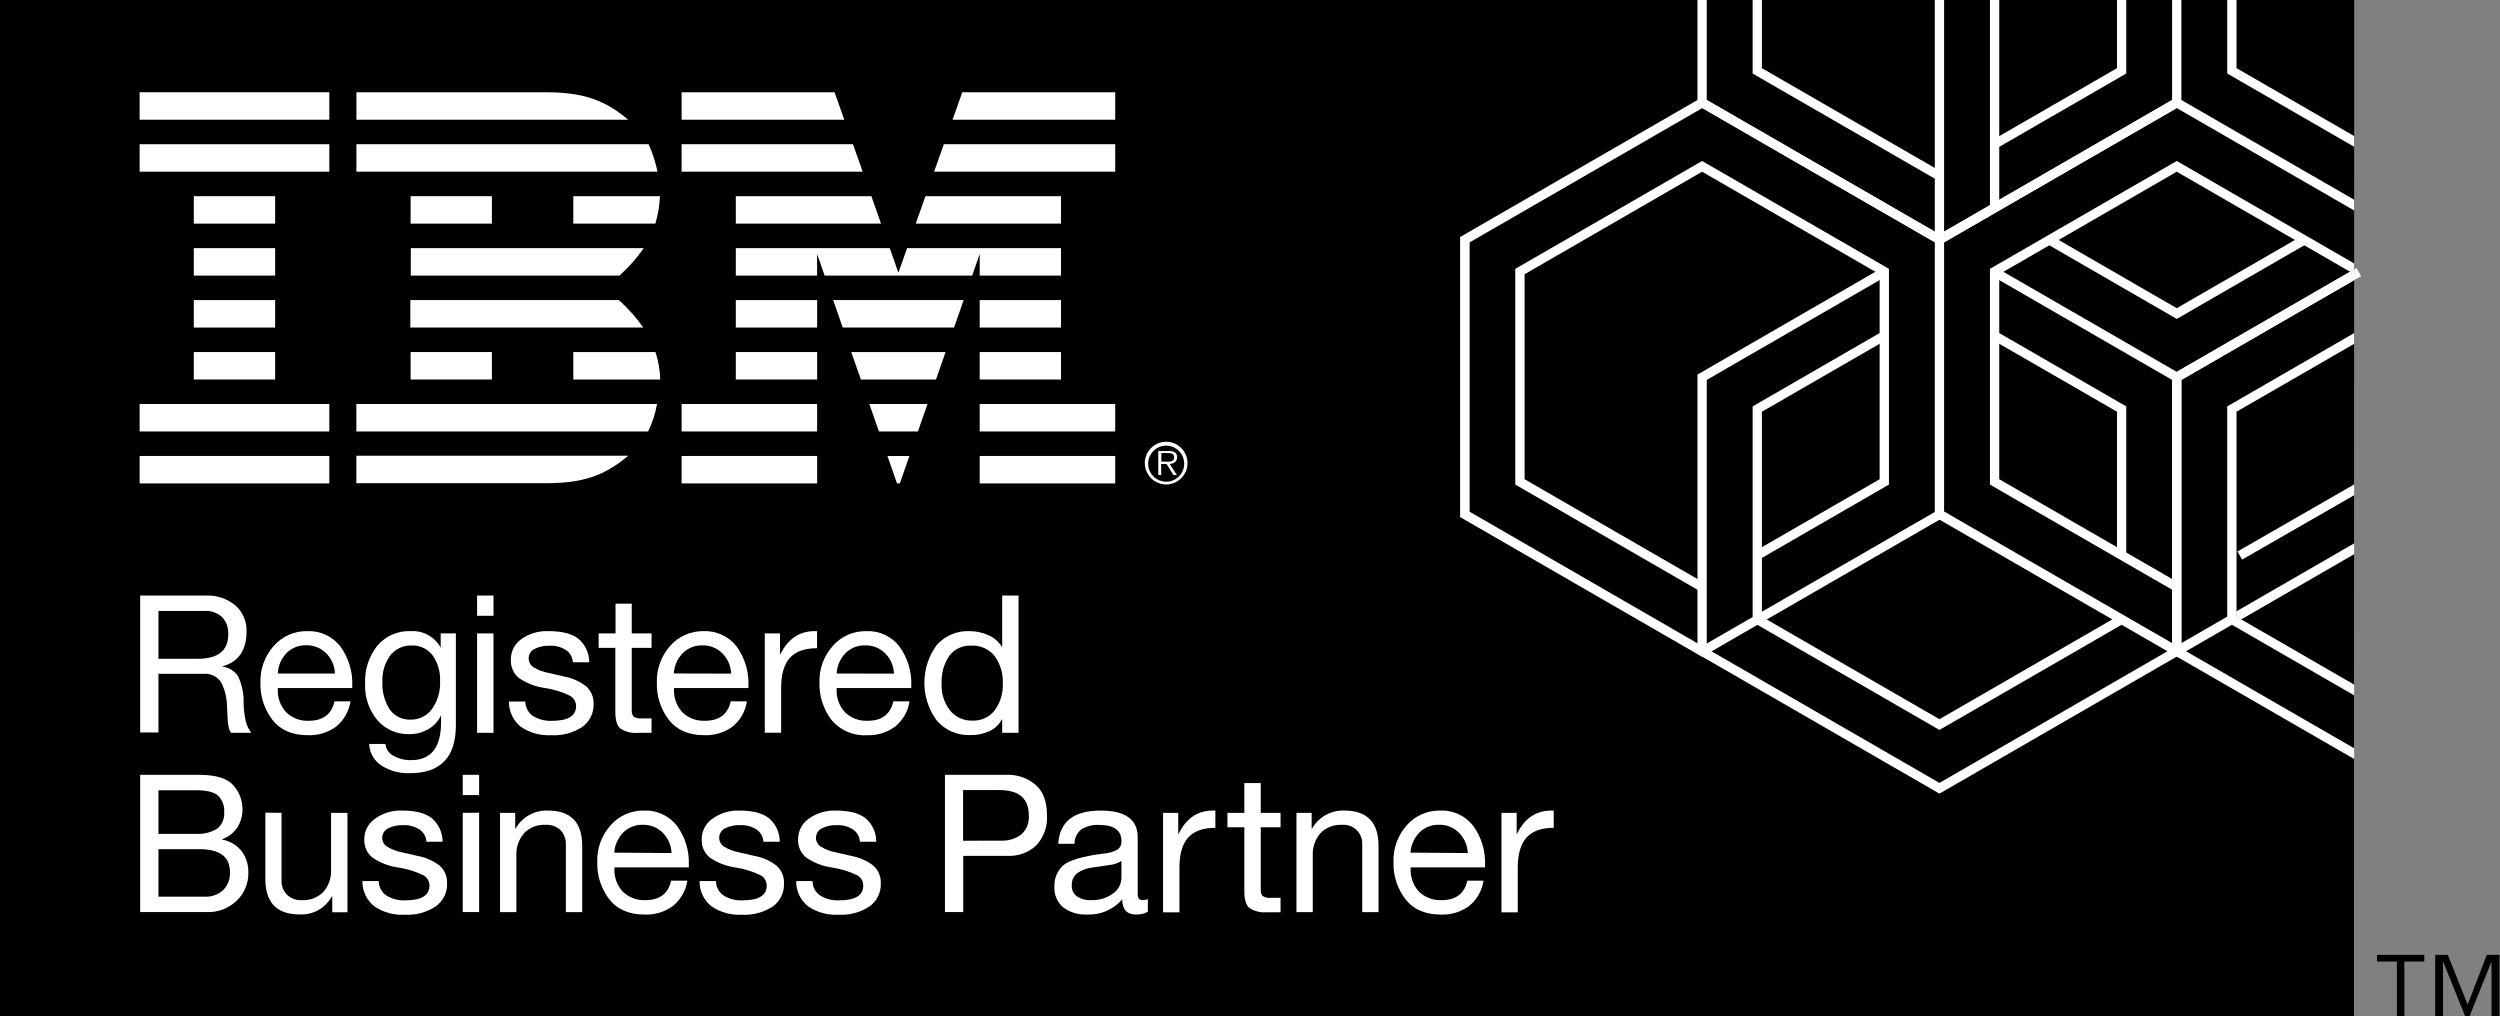 <?xml version="1.0" encoding="UTF-8"?> <svg xmlns:xlink="http://www.w3.org/1999/xlink" xmlns="http://www.w3.org/2000/svg" width="492px" height="200px" viewBox="0 0 492 200" version="1.1"><rect x="0" y="0" width="492" height="200" fill="#808080" stroke="none"/><defs><path d="M0 0L492 0L492 200L0 200L0 0Z" id="path_1"></path><clipPath id="mask_1"><use xlink:href="#path_1"></use></clipPath></defs><g id="partner-IBM-gray"><path d="M0 0L492 0L492 200L0 200L0 0Z" id="Artboard1" fill="none" fill-rule="evenodd" stroke="none"></path><g id="Mask-group"><path d="M0 0L492 0L492 200L0 200L0 0Z" id="Rectangle" fill="none" fill-rule="evenodd" stroke="none"></path><g clip-path="url(#mask_1)"><g id="Group" transform="translate(-3.0517578E-05 -9.536743E-07)"><g id="Color"><path d="M3.05176e-05 9.53674e-07L500 9.53674e-07L500 200.65L3.05176e-05 200.65L3.05176e-05 9.53674e-07Z" id="Clear_boundary" fill="none" fill-rule="evenodd" stroke="none"></path><path d="M463.305 9.53674e-07L463.26 199.97L0 199.97L0 9.53674e-07L463.305 9.53674e-07L463.305 9.53674e-07Z" id="Shape" fill="#000000" fill-rule="evenodd" stroke="none"></path><path d="M471.711 189.227L467.794 189.227L467.794 187.921L477.102 187.921L477.102 189.227L473.175 189.227L473.175 199.97L471.711 199.97L471.711 189.227L471.711 189.227ZM479.244 187.921L481.726 187.921L485.632 197.698L489.399 187.921L491.9 187.921L491.9 199.97L490.335 199.97L490.335 189.356L490.276 189.356L486.001 200L485.134 200L480.859 189.356L480.789 189.356L480.789 200L479.244 200L479.244 187.921L479.244 187.921Z" id="Shape" fill="#000000" fill-rule="evenodd" stroke="none"></path><g id="Group" transform="translate(287.353 0)"><path d="M94.329 156.189L46.711 128.692L46.711 73.709L82.998 52.751L83.915 54.335L48.535 74.766L48.535 127.636L94.329 154.076L140.114 127.636L140.114 74.238L141.947 74.238L141.947 128.692L94.329 156.189L94.329 156.189Z" id="Shape" fill="#FFFFFF" fill-rule="evenodd" stroke="none"></path><path d="M94.329 143.652L57.564 122.424L57.564 79.978L83.018 65.278L83.935 66.863L59.388 81.025L59.388 121.367L94.329 141.539L129.729 121.098L130.636 122.693L94.329 143.652L94.329 143.652Z" id="Shape" fill="#FFFFFF" fill-rule="evenodd" stroke="none"></path><path d="M131.094 109.139L129.27 109.139L129.27 81.025L104.724 66.863L105.631 65.278L131.094 79.978L131.094 109.139L131.094 109.139Z" id="Shape" fill="#FFFFFF" fill-rule="evenodd" stroke="none"></path><path d="M175.952 53.01L175.952 55.124L141.947 74.766L141.947 127.636L175.952 147.269L175.952 149.379L140.114 128.692L140.114 73.709L175.952 53.01L175.952 53.01Z" id="Shape" fill="#FFFFFF" fill-rule="evenodd" stroke="none"></path><path d="M175.952 65.547L175.952 67.661L152.8 81.025L152.8 121.367L175.952 134.739L175.952 136.85L150.967 122.424L150.967 79.978L175.952 65.547L175.952 65.547Z" id="Shape" fill="#FFFFFF" fill-rule="evenodd" stroke="none"></path><path d="M93.412 9.53674e-07L95.246 9.53674e-07L95.246 47.269L93.412 47.269L93.412 9.53674e-07Z" id="Rectangle" fill="#FFFFFF" fill-rule="evenodd" stroke="none"></path><path d="M175.952 55.124L141.03 75.294L104.724 54.335L105.631 52.751L141.03 73.181L175.952 53.01L175.952 55.124L175.952 55.124Z" id="Shape" fill="#FFFFFF" fill-rule="evenodd" stroke="none"></path><path d="M104.265 9.53674e-07L106.099 9.53674e-07L106.099 41.011L104.265 41.011L104.265 9.53674e-07Z" id="Rectangle" fill="#FFFFFF" fill-rule="evenodd" stroke="none"></path><path d="M141.03 62.767L115.537 48.037L116.454 46.452L141.03 60.654L165.746 46.382L166.663 47.967L141.03 62.767L141.03 62.767Z" id="Shape" fill="#FFFFFF" fill-rule="evenodd" stroke="none"></path><path d="M94.329 48.226L46.711 20.73L46.711 2.86102e-06L48.535 2.86102e-06L48.535 19.673L94.329 46.113L140.114 19.673L140.114 2.86102e-06L141.947 2.86102e-06L141.947 20.73L94.329 48.226L94.329 48.226Z" id="Shape" fill="#FFFFFF" fill-rule="evenodd" stroke="none"></path><path d="M105.631 29.171L104.724 27.586L129.27 13.414L129.27 0L131.094 0L131.094 14.471L105.631 29.171L105.631 29.171Z" id="Shape" fill="#FFFFFF" fill-rule="evenodd" stroke="none"></path><path d="M93.871 35.43L57.564 14.471L57.564 1.90735e-06L59.388 1.90735e-06L59.388 13.414L94.788 33.845L93.871 35.43L93.871 35.43Z" id="Shape" fill="#FFFFFF" fill-rule="evenodd" stroke="none"></path><path d="M152.8 9.53674e-07L150.967 9.53674e-07L152.8 9.53674e-07L152.8 9.53674e-07Z" id="Shape" fill="#FFFFFF" fill-rule="evenodd" stroke="none"></path><path d="M152.8 13.414L175.952 26.78L175.952 28.89L150.967 14.471L150.967 9.53674e-07L152.8 9.53674e-07L152.8 13.414L152.8 13.414Z" id="Shape" fill="#FFFFFF" fill-rule="evenodd" stroke="none"></path><path d="M47.618 129.261L0 101.764L0 46.641L47.618 19.155L95.236 46.641L95.236 101.764L47.618 129.261L47.618 129.261ZM1.874 100.708L47.658 127.148L93.502 100.708L93.502 47.698L47.658 21.268L1.874 47.698L1.874 100.708L1.874 100.708Z" id="Shape" fill="#FFFFFF" fill-rule="evenodd" stroke="none"></path><path d="M47.17 116.324L10.853 95.366L10.853 52.91L47.618 31.682L84.393 52.91L84.393 95.366L58.96 110.046L58.043 108.461L82.559 94.309L82.559 53.967L47.618 33.795L12.687 53.967L12.687 94.309L48.077 114.74L47.17 116.324L47.17 116.324Z" id="Shape" fill="#FFFFFF" fill-rule="evenodd" stroke="none"></path><path d="M152.8 121.367L153.718 121.897L141.03 129.221L140.114 128.691L140.114 126.559L141.03 127.088L152.8 120.293L152.8 121.367L152.8 121.367Z" id="Shape" fill="#FFFFFF" fill-rule="evenodd" stroke="none"></path><path d="M152.8 120.293L175.952 106.929L175.952 109.063L153.718 121.897L152.8 121.367L152.8 120.293L152.8 120.293Z" id="Shape" fill="#FFFFFF" fill-rule="evenodd" stroke="none"></path><path d="M175.952 39.312L175.952 41.427L141.03 21.268L95.236 47.698L95.236 100.658L140.114 126.559L140.114 128.691L93.412 101.734L93.412 46.641L141.03 19.155L175.952 39.312L175.952 39.312Z" id="Shape" fill="#FFFFFF" fill-rule="evenodd" stroke="none"></path><path d="M175.952 95.331L152.975 108.536L153.892 110.131L175.952 97.453L175.952 95.331L175.952 95.331Z" id="Shape" fill="#FFFFFF" fill-rule="evenodd" stroke="none"></path><path d="M140.114 113.946L141.489 114.74L140.572 116.324L140.114 116.06L140.114 113.946L140.114 113.946Z" id="Shape" fill="#FFFFFF" fill-rule="evenodd" stroke="none"></path><path d="M175.952 51.851L175.952 53.01L175.138 53.48L141.03 33.795L106.099 53.967L106.099 94.309L140.114 113.946L140.114 116.06L104.265 95.366L104.265 52.91L141.03 31.682L175.952 51.851L175.952 51.851Z" id="Shape" fill="#FFFFFF" fill-rule="evenodd" stroke="none"></path><path d="M175.952 53.01L176.4 52.751L177.317 54.335L175.952 55.124L175.952 53.01L175.952 53.01Z" id="Shape" fill="#FFFFFF" fill-rule="evenodd" stroke="none"></path></g><path d="M70.132 79.51L129.3 79.51C128.984 81.386 128.393 83.206 127.546 84.911L70.132 84.911L70.132 79.51L70.132 79.51Z" id="Shape" fill="#FFFFFF" fill-rule="evenodd" stroke="none"></path><path d="M70.142 28.383L127.646 28.383C128.423 30.116 129.012 31.927 129.4 33.785L70.142 33.785L70.142 28.383L70.142 28.383Z" id="Shape" fill="#FFFFFF" fill-rule="evenodd" stroke="none"></path><path d="M80.755 59.059L121.796 59.059C123.598 60.67 125.21 62.483 126.6 64.461L80.755 64.461L80.755 59.059L80.755 59.059Z" id="Shape" fill="#FFFFFF" fill-rule="evenodd" stroke="none"></path><path d="M112.826 74.686L129.938 74.686C129.883 72.85 129.567 71.032 129.001 69.284L112.826 69.284L112.826 74.686L112.826 74.686Z" id="Shape" fill="#FFFFFF" fill-rule="evenodd" stroke="none"></path><path d="M80.805 54.236L121.906 54.236C123.701 52.624 125.307 50.812 126.689 48.834L80.845 48.834L80.845 54.236L80.805 54.236L80.805 54.236Z" id="Shape" fill="#FFFFFF" fill-rule="evenodd" stroke="none"></path><path d="M112.826 38.609L129.878 38.609C129.798 40.436 129.497 42.246 128.981 44L112.826 44L112.826 38.609L112.826 38.609Z" id="Shape" fill="#FFFFFF" fill-rule="evenodd" stroke="none"></path><path d="M70.132 89.695L123.63 89.695C118.886 93.681 114.66 95.097 107.355 95.097L70.132 95.097L70.132 89.695L70.132 89.695Z" id="Shape" fill="#FFFFFF" fill-rule="evenodd" stroke="none"></path><path d="M70.142 23.56L123.63 23.56C118.886 19.573 114.66 18.158 107.355 18.158L70.142 18.158L70.142 23.56L70.142 23.56Z" id="Shape" fill="#FFFFFF" fill-rule="evenodd" stroke="none"></path><path d="M27.477 18.158L64.81 18.158L64.81 23.56L27.477 23.56L27.477 18.158Z" id="Rectangle" fill="#FFFFFF" fill-rule="evenodd" stroke="none"></path><path d="M27.477 28.383L64.81 28.383L64.81 33.785L27.477 33.785L27.477 28.383Z" id="Rectangle" fill="#FFFFFF" fill-rule="evenodd" stroke="none"></path><path d="M27.477 79.51L64.81 79.51L64.81 84.912L27.477 84.912L27.477 79.51Z" id="Rectangle" fill="#FFFFFF" fill-rule="evenodd" stroke="none"></path><path d="M38.14 69.284L54.146 69.284L54.146 74.686L38.14 74.686L38.14 69.284Z" id="Rectangle" fill="#FFFFFF" fill-rule="evenodd" stroke="none"></path><path d="M38.14 59.059L54.146 59.059L54.146 64.461L38.14 64.461L38.14 59.059Z" id="Rectangle" fill="#FFFFFF" fill-rule="evenodd" stroke="none"></path><path d="M38.14 48.834L54.146 48.834L54.146 54.236L38.14 54.236L38.14 48.834Z" id="Rectangle" fill="#FFFFFF" fill-rule="evenodd" stroke="none"></path><path d="M38.14 38.609L54.146 38.609L54.146 44.011L38.14 44.011L38.14 38.609Z" id="Rectangle" fill="#FFFFFF" fill-rule="evenodd" stroke="none"></path><path d="M80.805 69.284L96.801 69.284L96.801 74.686L80.805 74.686L80.805 69.284Z" id="Rectangle" fill="#FFFFFF" fill-rule="evenodd" stroke="none"></path><path d="M80.805 38.609L96.801 38.609L96.801 44.011L80.805 44.011L80.805 38.609Z" id="Rectangle" fill="#FFFFFF" fill-rule="evenodd" stroke="none"></path><path d="M169.414 74.686L184.204 74.686L186.087 69.284L167.53 69.284L169.414 74.686L169.414 74.686Z" id="Shape" fill="#FFFFFF" fill-rule="evenodd" stroke="none"></path><path d="M165.846 64.461L187.762 64.461L189.645 59.059L163.972 59.059L165.846 64.461L165.846 64.461Z" id="Shape" fill="#FFFFFF" fill-rule="evenodd" stroke="none"></path><path d="M27.477 89.735L64.81 89.735L64.81 95.137L27.477 95.137L27.477 89.735Z" id="Rectangle" fill="#FFFFFF" fill-rule="evenodd" stroke="none"></path><path d="M176.53 95.137L177.088 95.137L178.971 89.735L174.646 89.735L176.53 95.137L176.53 95.137Z" id="Shape" fill="#FFFFFF" fill-rule="evenodd" stroke="none"></path><path d="M144.808 69.284L160.814 69.284L160.814 74.686L144.808 74.686L144.808 69.284Z" id="Rectangle" fill="#FFFFFF" fill-rule="evenodd" stroke="none"></path><path d="M144.808 59.059L160.814 59.059L160.814 64.461L144.808 64.461L144.808 59.059Z" id="Rectangle" fill="#FFFFFF" fill-rule="evenodd" stroke="none"></path><path d="M134.144 89.735L160.813 89.735L160.813 95.137L134.144 95.137L134.144 89.735Z" id="Rectangle" fill="#FFFFFF" fill-rule="evenodd" stroke="none"></path><path d="M134.144 79.51L160.813 79.51L160.813 84.912L134.144 84.912L134.144 79.51Z" id="Rectangle" fill="#FFFFFF" fill-rule="evenodd" stroke="none"></path><path d="M172.972 84.911L180.646 84.911L182.529 79.51L171.088 79.51L172.972 84.911L172.972 84.911Z" id="Shape" fill="#FFFFFF" fill-rule="evenodd" stroke="none"></path><path d="M192.804 69.284L208.8 69.284L208.8 74.686L192.804 74.686L192.804 69.284Z" id="Rectangle" fill="#FFFFFF" fill-rule="evenodd" stroke="none"></path><path d="M192.804 59.059L208.8 59.059L208.8 64.461L192.804 64.461L192.804 59.059Z" id="Rectangle" fill="#FFFFFF" fill-rule="evenodd" stroke="none"></path><path d="M192.804 89.735L219.473 89.735L219.473 95.137L192.804 95.137L192.804 89.735Z" id="Rectangle" fill="#FFFFFF" fill-rule="evenodd" stroke="none"></path><path d="M192.804 79.51L219.473 79.51L219.473 84.912L192.804 84.912L192.804 79.51Z" id="Rectangle" fill="#FFFFFF" fill-rule="evenodd" stroke="none"></path><path d="M171.487 38.609L144.808 38.609L144.808 44.01L173.39 44.01L171.487 38.609L171.487 38.609Z" id="Shape" fill="#FFFFFF" fill-rule="evenodd" stroke="none"></path><path d="M178.513 48.834L176.809 53.677L175.105 48.834L144.808 48.834L144.808 54.236L160.803 54.236L160.803 49.98L162.288 54.236L191.329 54.236L192.804 49.98L192.804 50.02L192.804 50.01L192.804 54.236L208.8 54.236L208.8 48.834L178.513 48.834L178.513 48.834Z" id="Shape" fill="#FFFFFF" fill-rule="evenodd" stroke="none"></path><path d="M164.242 18.158L134.144 18.158L134.144 23.56L166.155 23.56L164.242 18.158L164.242 18.158Z" id="Shape" fill="#FFFFFF" fill-rule="evenodd" stroke="none"></path><path d="M167.869 28.383L134.144 28.383L134.144 33.785L169.773 33.785L167.869 28.383L167.869 28.383Z" id="Shape" fill="#FFFFFF" fill-rule="evenodd" stroke="none"></path><path d="M182.131 38.609L208.8 38.609L208.8 44.01L180.217 44.01L182.131 38.609L182.131 38.609Z" id="Shape" fill="#FFFFFF" fill-rule="evenodd" stroke="none"></path><path d="M189.376 18.158L219.474 18.158L219.474 23.56L187.463 23.56L189.376 18.158L189.376 18.158Z" id="Shape" fill="#FFFFFF" fill-rule="evenodd" stroke="none"></path><path d="M185.748 28.383L219.474 28.383L219.474 33.785L183.835 33.785L185.748 28.383L185.748 28.383Z" id="Shape" fill="#FFFFFF" fill-rule="evenodd" stroke="none"></path><path d="M225.294 91.11C225.31 88.814 227.204 86.934 229.5 86.934C231.807 86.934 233.705 88.833 233.705 91.14C233.705 93.444 231.813 95.34 229.51 95.346C229.51 95.346 229.51 95.346 229.51 95.346C227.197 95.346 225.294 93.443 225.294 91.13C225.294 91.124 225.294 91.117 225.294 91.11L225.294 91.11ZM233.048 91.11C232.973 89.218 231.396 87.702 229.502 87.702C227.556 87.702 225.955 89.303 225.955 91.25C225.955 93.196 227.556 94.798 229.502 94.798L229.523 94.798C231.459 94.798 233.051 93.205 233.051 91.27C233.051 91.217 233.05 91.163 233.048 91.11L233.048 91.11ZM231.613 93.482L230.925 93.482L229.579 91.31L228.523 91.31L228.523 93.482L227.945 93.482L227.945 88.758L229.998 88.758C231.244 88.758 231.662 89.227 231.662 90.014C231.662 90.801 231.025 91.28 230.187 91.3L231.613 93.482L231.613 93.482ZM229.43 90.851C230.098 90.851 231.074 90.961 231.074 89.994C231.074 89.257 230.476 89.167 229.898 89.167L228.553 89.167L228.553 90.841L229.43 90.841L229.43 90.851L229.43 90.851Z" id="Shape" fill="#FFFFFF" fill-rule="evenodd" stroke="none"></path><path d="M40.452 117.202C42.578 117.092 44.669 117.782 46.313 119.135C47.783 120.429 48.593 122.32 48.515 124.277C48.515 127.965 46.95 130.247 43.821 131.124L43.821 131.204C45.074 131.353 46.196 132.061 46.871 133.127C47.621 134.739 47.99 136.502 47.947 138.28C47.954 139.528 48.097 140.771 48.376 141.987C48.58 142.798 48.95 143.558 49.462 144.22L45.475 144.22C45.269 143.959 45.123 143.656 45.047 143.333C44.977 143.034 44.907 142.645 44.838 142.137L44.678 139.147C44.675 137.578 44.335 136.028 43.681 134.602C43.016 133.276 41.602 132.484 40.124 132.609L31.184 132.609L31.184 144.15L27.586 144.15L27.586 117.202L40.452 117.202L40.452 117.202ZM38.868 129.649C42.904 129.649 44.917 128.055 44.917 124.846C44.997 123.593 44.561 122.361 43.711 121.437C42.774 120.584 41.528 120.149 40.263 120.231L31.184 120.231L31.184 129.649L38.868 129.649L38.868 129.649Z" id="Shape" fill="#FFFFFF" fill-rule="evenodd" stroke="none"></path><path d="M60.464 124.208C62.987 124.095 65.415 125.21 66.972 127.198C68.624 129.464 69.454 132.229 69.324 135.031L69.324 135.41L54.674 135.41L54.674 135.639C54.592 137.304 55.181 138.935 56.309 140.163C57.498 141.32 59.117 141.93 60.773 141.848C63.571 141.848 65.258 140.572 65.836 138.021L68.975 138.021C68.689 139.979 67.674 141.759 66.135 143.004C64.538 144.173 62.591 144.767 60.614 144.688C57.538 144.688 55.212 143.691 53.638 141.698C52.02 139.599 51.178 137.003 51.256 134.353C51.163 131.699 52.099 129.109 53.867 127.128C55.522 125.223 57.942 124.152 60.464 124.208L60.464 124.208ZM65.916 132.549C65.868 131.05 65.251 129.624 64.192 128.563C63.14 127.507 61.695 126.936 60.205 126.988C58.797 126.959 57.435 127.498 56.428 128.483C55.361 129.575 54.736 131.024 54.674 132.549L65.916 132.549L65.916 132.549Z" id="Shape" fill="#FFFFFF" fill-rule="evenodd" stroke="none"></path><path d="M80.855 124.208C83.272 124.062 85.565 125.331 86.725 127.457L86.725 124.656L89.715 124.656L89.715 142.745C89.715 149.023 86.702 152.163 80.676 152.163C78.652 152.246 76.651 151.696 74.955 150.588C73.572 149.639 72.717 148.088 72.653 146.412L75.862 146.412C75.939 147.385 76.512 148.252 77.377 148.704C78.457 149.326 79.689 149.634 80.935 149.591C84.842 149.591 86.798 147.093 86.805 142.097L86.805 140.891L86.725 140.891C86.209 141.98 85.37 142.885 84.323 143.482C83.206 144.139 81.932 144.483 80.636 144.479C78.214 144.575 75.875 143.57 74.277 141.748C72.601 139.732 71.737 137.161 71.856 134.543C71.728 131.844 72.582 129.188 74.258 127.068C75.894 125.145 78.333 124.087 80.855 124.208L80.855 124.208ZM75.254 134.174C75.155 136.097 75.661 138.004 76.699 139.625C77.631 140.942 79.174 141.694 80.785 141.618C82.455 141.663 84.042 140.878 85.021 139.526C86.142 137.925 86.699 135.996 86.606 134.044C86.694 132.236 86.174 130.45 85.131 128.971C84.163 127.688 82.62 126.964 81.015 127.038C79.36 126.967 77.772 127.713 76.769 129.031C75.706 130.521 75.173 132.325 75.254 134.154L75.254 134.174L75.254 134.174Z" id="Shape" fill="#FFFFFF" fill-rule="evenodd" stroke="none"></path><path d="M97.12 117.202L97.12 121.188L93.891 121.188L93.891 117.202L97.12 117.202L97.12 117.202ZM97.12 124.656L97.12 144.22L93.891 144.22L93.891 124.656L97.12 124.656L97.12 124.656Z" id="Shape" fill="#FFFFFF" fill-rule="evenodd" stroke="none"></path><path d="M107.983 124.208C110.64 124.208 112.6 124.716 113.863 125.733C115.199 126.888 115.967 128.57 115.966 130.337L112.747 130.337C112.697 129.358 112.186 128.459 111.371 127.915C110.427 127.323 109.326 127.031 108.212 127.078C107.157 127.028 106.106 127.251 105.162 127.726C104.476 128.082 104.043 128.793 104.043 129.566C104.043 130.286 104.419 130.957 105.033 131.333C105.954 131.882 106.967 132.261 108.023 132.45L111.013 133.137C112.579 133.419 114.055 134.072 115.318 135.041C116.32 135.915 116.871 137.2 116.813 138.529C116.887 140.32 116.045 142.03 114.58 143.064C112.775 144.239 110.642 144.808 108.491 144.688C106.372 144.809 104.271 144.231 102.511 143.044C100.994 141.842 100.126 139.995 100.169 138.061L103.388 138.061C103.388 139.17 103.923 140.214 104.824 140.861C105.96 141.586 107.295 141.934 108.641 141.858C111.803 141.858 113.381 140.884 113.375 138.938C113.365 138.117 112.926 137.36 112.218 136.944C110.647 136.176 108.966 135.655 107.235 135.4C105.384 135.153 103.618 134.47 102.083 133.406C101.047 132.528 100.475 131.216 100.538 129.858C100.502 128.269 101.248 126.76 102.531 125.822C104.111 124.679 106.035 124.109 107.983 124.208L107.983 124.208Z" id="Shape" fill="#FFFFFF" fill-rule="evenodd" stroke="none"></path><path d="M124.327 118.796L124.327 124.656L128.224 124.656L128.224 127.497L124.327 127.497L124.327 139.755C124.285 140.197 124.405 140.641 124.666 141.001C125.171 141.326 125.775 141.461 126.37 141.379L128.224 141.379L128.224 144.22L125.573 144.22C124.353 144.339 123.127 144.044 122.095 143.382C121.437 142.834 121.098 141.748 121.098 140.134L121.098 127.497L117.809 127.497L117.809 124.656L121.138 124.656L121.138 118.796L124.327 118.796L124.327 118.796Z" id="Shape" fill="#FFFFFF" fill-rule="evenodd" stroke="none"></path><path d="M138.439 124.208C140.962 124.096 143.388 125.211 144.947 127.198C146.597 129.465 147.423 132.23 147.289 135.031L147.289 135.41L132.649 135.41L132.649 135.639C132.569 137.302 133.154 138.931 134.273 140.163C135.463 141.32 137.082 141.93 138.738 141.848C141.542 141.848 143.233 140.572 143.811 138.021L146.99 138.021C146.704 139.979 145.689 141.759 144.15 143.004C142.552 144.171 140.606 144.765 138.629 144.688C135.552 144.688 133.227 143.691 131.652 141.698C130.035 139.599 129.193 137.003 129.27 134.353C129.179 131.701 130.111 129.113 131.872 127.128C133.521 125.234 135.928 124.164 138.439 124.208L138.439 124.208ZM143.891 132.569C143.836 131.072 143.22 129.648 142.167 128.583C141.115 127.527 139.669 126.956 138.18 127.008C136.772 126.976 135.408 127.516 134.403 128.503C133.328 129.58 132.692 131.02 132.619 132.539L143.891 132.569L143.891 132.569Z" id="Shape" fill="#FFFFFF" fill-rule="evenodd" stroke="none"></path><path d="M160.793 124.208L160.793 127.566C158.382 127.566 156.588 128.204 155.441 129.48C154.295 130.755 153.727 132.739 153.727 135.459L153.727 144.2L150.508 144.2L150.508 124.656L153.498 124.656L153.498 128.782L153.568 128.782C155.063 125.733 157.308 124.208 160.305 124.208L160.793 124.208L160.793 124.208Z" id="Shape" fill="#FFFFFF" fill-rule="evenodd" stroke="none"></path><path d="M170.48 124.208C173.003 124.095 175.431 125.21 176.988 127.198C178.64 129.464 179.47 132.229 179.34 135.031L179.34 135.41L164.65 135.41L164.65 135.639C164.568 137.304 165.157 138.935 166.285 140.163C167.474 141.32 169.093 141.93 170.749 141.848C173.553 141.848 175.241 140.572 175.812 138.021L178.991 138.021C178.705 139.979 177.69 141.759 176.151 143.004C174.554 144.173 172.607 144.767 170.63 144.688C167.963 144.862 165.367 143.749 163.654 141.698C162.04 139.596 161.199 137.002 161.272 134.353C161.179 131.699 162.115 129.109 163.883 127.128C165.539 125.225 167.958 124.155 170.48 124.208L170.48 124.208ZM175.932 132.569C175.884 131.07 175.267 129.644 174.208 128.583C173.157 127.526 171.711 126.955 170.221 127.008C168.81 126.977 167.444 127.516 166.434 128.503C165.361 129.585 164.725 131.027 164.65 132.549L175.932 132.569L175.932 132.569Z" id="Shape" fill="#FFFFFF" fill-rule="evenodd" stroke="none"></path><path d="M200.448 117.202L200.448 144.22L197.229 144.22L197.229 141.569L197.16 141.569C196.639 142.589 195.789 143.404 194.748 143.881C193.545 144.43 192.233 144.699 190.911 144.668C188.421 144.756 186.02 143.715 184.383 141.838C181.121 137.449 181.093 131.408 184.313 126.988C185.937 125.121 188.329 124.096 190.801 124.208C192.073 124.203 193.33 124.472 194.489 124.995C195.591 125.461 196.523 126.254 197.16 127.267L197.229 127.267L197.229 117.202L200.448 117.202L200.448 117.202ZM185.31 134.612C185.226 136.492 185.817 138.341 186.974 139.825C188.047 141.138 189.675 141.876 191.369 141.818C193.059 141.892 194.685 141.15 195.735 139.825C196.874 138.281 197.445 136.389 197.349 134.473C197.44 132.551 196.87 130.655 195.735 129.101C194.622 127.722 192.91 126.96 191.14 127.058C189.462 126.967 187.844 127.715 186.825 129.051C185.731 130.692 185.2 132.644 185.31 134.612L185.31 134.612Z" id="Shape" fill="#FFFFFF" fill-rule="evenodd" stroke="none"></path><path d="M39.127 152.482C42.456 152.482 44.718 153.169 45.904 154.525C47.046 155.781 47.691 157.412 47.718 159.109C47.761 160.423 47.414 161.72 46.721 162.836C45.993 163.904 44.946 164.717 43.731 165.158L43.731 165.238C45.238 165.496 46.598 166.302 47.548 167.5C48.453 168.727 48.92 170.223 48.874 171.746C48.925 173.841 48.075 175.86 46.542 177.287C45.004 178.76 42.939 179.557 40.811 179.5L27.586 179.5L27.586 152.482L39.127 152.482L39.127 152.482ZM38.559 164.102C40.01 164.198 41.456 163.85 42.705 163.105C43.706 162.315 44.239 161.067 44.12 159.797C44.206 158.61 43.773 157.442 42.934 156.598C42.137 155.88 40.692 155.521 38.599 155.521L31.184 155.521L31.184 164.112L38.559 164.102L38.559 164.102ZM40.343 176.47C41.651 176.526 42.93 176.064 43.901 175.184C44.839 174.246 45.332 172.951 45.256 171.626C45.256 168.623 43.263 167.122 39.276 167.122L31.184 167.122L31.184 176.47L40.343 176.47L40.343 176.47Z" id="Shape" fill="#FFFFFF" fill-rule="evenodd" stroke="none"></path><path d="M55.402 159.966L55.402 173.281C55.36 174.313 55.742 175.318 56.458 176.061C57.233 176.814 58.289 177.208 59.368 177.148C60.981 177.257 62.562 176.647 63.683 175.483C64.704 174.269 65.231 172.713 65.158 171.128L65.158 159.966L68.378 159.966L68.378 179.53L65.388 179.53L65.388 176.4L65.308 176.4C64.068 178.718 61.584 180.11 58.96 179.958C54.468 179.958 52.222 177.633 52.222 172.982L52.222 159.926L55.402 159.966L55.402 159.966Z" id="Shape" fill="#FFFFFF" fill-rule="evenodd" stroke="none"></path><path d="M79.121 159.518C81.779 159.518 83.739 160.026 85.001 161.042C86.337 162.198 87.106 163.88 87.104 165.647L83.925 165.647C83.87 164.667 83.356 163.769 82.539 163.225C81.596 162.631 80.494 162.339 79.38 162.388C78.328 162.338 77.281 162.561 76.34 163.036C75.654 163.391 75.221 164.103 75.221 164.876C75.221 165.596 75.597 166.267 76.211 166.643C77.131 167.195 78.144 167.574 79.201 167.76L82.191 168.447C83.759 168.731 85.239 169.383 86.506 170.351C87.506 171.233 88.05 172.527 87.981 173.859C88.047 175.65 87.202 177.359 85.738 178.393C83.933 179.569 81.8 180.138 79.649 180.018C77.53 180.141 75.428 179.563 73.67 178.374C72.152 177.171 71.281 175.326 71.318 173.39L74.537 173.39C74.536 174.5 75.071 175.543 75.972 176.191C77.111 176.916 78.45 177.264 79.799 177.188C82.948 177.188 84.523 176.214 84.523 174.267C84.517 173.449 84.081 172.691 83.377 172.274C81.804 171.509 80.123 170.988 78.393 170.73C76.546 170.482 74.783 169.799 73.251 168.736C72.207 167.863 71.631 166.548 71.696 165.188C71.677 163.617 72.421 162.129 73.689 161.202C75.254 160.037 77.172 159.442 79.121 159.518L79.121 159.518Z" id="Shape" fill="#FFFFFF" fill-rule="evenodd" stroke="none"></path><path d="M94.289 152.482L94.289 156.468L91.07 156.468L91.07 152.482L94.289 152.482L94.289 152.482ZM94.289 159.936L94.289 179.5L91.07 179.5L91.07 159.966L94.289 159.936L94.289 159.936Z" id="Shape" fill="#FFFFFF" fill-rule="evenodd" stroke="none"></path><path d="M107.843 159.518C112.341 159.518 114.587 161.843 114.58 166.494L114.58 179.51L111.361 179.51L111.361 166.155C111.396 165.15 111.038 164.171 110.365 163.424C109.569 162.652 108.481 162.254 107.375 162.328C105.782 162.23 104.224 162.84 103.119 163.992C102.088 165.202 101.553 166.759 101.624 168.348L101.624 179.51L98.405 179.51L98.405 159.966L101.395 159.966L101.395 163.066L101.465 163.066C102.752 160.78 105.223 159.405 107.843 159.518L107.843 159.518Z" id="Shape" fill="#FFFFFF" fill-rule="evenodd" stroke="none"></path><path d="M126.709 159.518C129.233 159.401 131.662 160.517 133.217 162.507C134.868 164.771 135.695 167.533 135.559 170.331L135.559 170.71L120.919 170.71L120.919 170.939C120.837 172.604 121.426 174.235 122.553 175.463C123.743 176.62 125.361 177.23 127.018 177.148C129.809 177.148 131.503 175.872 132.081 173.321L135.26 173.321C134.974 175.279 133.959 177.059 132.42 178.304C130.823 179.473 128.876 180.066 126.899 179.988C123.816 179.988 121.49 178.991 119.922 176.998C118.304 174.899 117.463 172.303 117.54 169.653C117.448 166.999 118.384 164.409 120.151 162.428C121.799 160.538 124.202 159.471 126.709 159.518L126.709 159.518ZM132.161 167.879C132.113 166.38 131.496 164.954 130.437 163.893C129.385 162.837 127.939 162.266 126.45 162.318C125.042 162.289 123.679 162.828 122.673 163.813C121.613 164.88 120.979 166.298 120.889 167.799L132.161 167.879L132.161 167.879Z" id="Shape" fill="#FFFFFF" fill-rule="evenodd" stroke="none"></path><path d="M145.475 159.518C148.133 159.518 150.093 160.026 151.355 161.042C152.692 162.198 153.46 163.88 153.458 165.647L150.239 165.647C150.185 164.67 149.675 163.772 148.864 163.225C147.92 162.632 146.818 162.34 145.705 162.388C144.649 162.338 143.599 162.561 142.655 163.036C141.968 163.391 141.536 164.103 141.536 164.876C141.536 165.596 141.911 166.267 142.525 166.643C143.447 167.192 144.46 167.571 145.515 167.76L148.505 168.447C150.072 168.729 151.548 169.382 152.81 170.351C153.811 171.233 154.355 172.527 154.285 173.859C154.369 175.642 153.542 177.351 152.093 178.393C150.288 179.569 148.154 180.138 146.004 180.018C143.884 180.139 141.783 179.561 140.024 178.374C138.507 177.172 137.638 175.325 137.682 173.39L140.901 173.39C140.901 174.5 141.436 175.543 142.336 176.191C143.472 176.916 144.808 177.264 146.153 177.188C149.316 177.188 150.894 176.214 150.887 174.267C150.878 173.447 150.438 172.69 149.731 172.274C148.175 171.511 146.511 170.99 144.798 170.73C142.946 170.483 141.18 169.8 139.645 168.736C138.605 167.861 138.033 166.546 138.1 165.188C138.081 163.617 138.825 162.129 140.094 161.202C141.646 160.049 143.543 159.455 145.475 159.518L145.475 159.518Z" id="Shape" fill="#FFFFFF" fill-rule="evenodd" stroke="none"></path><path d="M164.471 159.518C167.128 159.518 169.088 160.026 170.351 161.042C171.687 162.198 172.455 163.88 172.454 165.647L169.235 165.647C169.18 164.667 168.666 163.769 167.849 163.225C166.906 162.631 165.804 162.339 164.69 162.388C163.655 162.346 162.626 162.569 161.7 163.036C161.014 163.391 160.581 164.103 160.581 164.876C160.581 165.596 160.957 166.267 161.571 166.643C162.491 167.195 163.504 167.574 164.56 167.76L167.55 168.447C169.119 168.731 170.599 169.383 171.866 170.351C172.866 171.233 173.41 172.527 173.341 173.859C173.409 175.648 172.568 177.357 171.108 178.393C169.303 179.569 167.169 180.138 165.019 180.018C162.9 180.141 160.798 179.563 159.039 178.374C157.522 177.172 156.654 175.325 156.697 173.39L159.906 173.39C159.906 174.5 160.441 175.543 161.341 176.191C162.481 176.916 163.82 177.264 165.168 177.188C168.318 177.188 169.892 176.214 169.892 174.267C169.887 173.449 169.451 172.691 168.746 172.274C167.173 171.509 165.493 170.988 163.763 170.73C161.915 170.482 160.153 169.799 158.621 168.736C157.577 167.863 157.001 166.548 157.066 165.188C157.047 163.617 157.79 162.129 159.059 161.202C160.618 160.041 162.528 159.447 164.471 159.518L164.471 159.518Z" id="Shape" fill="#FFFFFF" fill-rule="evenodd" stroke="none"></path><path d="M197.947 152.482C200.092 152.369 202.201 153.083 203.837 154.475C205.312 155.804 206.049 157.797 206.049 160.454C206.185 162.628 205.425 164.765 203.947 166.364C202.385 167.809 200.3 168.558 198.176 168.437L189.565 168.437L189.565 179.49L185.968 179.49L185.968 152.482L197.947 152.482L197.947 152.482ZM196.95 165.438C198.4 165.52 199.833 165.09 200.997 164.222C202.043 163.27 202.589 161.884 202.472 160.474C202.472 157.152 200.555 155.491 196.721 155.491L189.536 155.491L189.536 165.457L196.95 165.438L196.95 165.438Z" id="Shape" fill="#FFFFFF" fill-rule="evenodd" stroke="none"></path><path d="M216.604 159.518C221.467 159.518 223.899 161.268 223.899 164.77L223.899 176.051C223.899 176.779 224.248 177.148 224.895 177.148C225.236 177.144 225.574 177.08 225.892 176.958L225.892 179.45C225.18 179.823 224.383 180.006 223.58 179.978C221.766 179.978 220.859 178.981 220.859 176.988C219.145 178.987 216.603 180.09 213.972 179.978C212.271 180.079 210.588 179.577 209.219 178.563C208.046 177.549 207.412 176.044 207.504 174.497C207.434 172.928 208.054 171.405 209.199 170.331C210.335 169.334 212.976 168.517 217.112 167.989C218.112 167.94 219.088 167.66 219.962 167.172C220.467 166.798 220.748 166.193 220.71 165.567C220.71 163.421 219.258 162.348 216.354 162.348C215.097 162.263 213.845 162.577 212.777 163.245C211.938 163.934 211.457 164.97 211.471 166.055L208.262 166.055C208.528 161.704 211.308 159.524 216.604 159.518L216.604 159.518ZM210.923 174.267C210.888 175.095 211.26 175.889 211.919 176.39C212.745 176.942 213.729 177.208 214.72 177.148C216.255 177.211 217.768 176.758 219.015 175.862C220.04 175.172 220.668 174.027 220.7 172.793L220.7 169.424C220.016 169.866 219.237 170.139 218.427 170.221L215.139 170.71C213.994 170.801 212.895 171.201 211.959 171.866C211.256 172.459 210.872 173.349 210.923 174.267L210.923 174.267Z" id="Shape" fill="#FFFFFF" fill-rule="evenodd" stroke="none"></path><path d="M239.187 159.518L239.187 162.916C236.768 162.916 234.984 163.554 233.835 164.83C232.686 166.105 232.111 168.098 232.111 170.809L232.111 179.55L228.892 179.55L228.892 159.966L231.882 159.966L231.882 164.092L231.961 164.092C233.443 161.042 235.685 159.518 238.688 159.518L239.187 159.518L239.187 159.518Z" id="Shape" fill="#FFFFFF" fill-rule="evenodd" stroke="none"></path><path d="M248.116 154.106L248.116 159.966L252.013 159.966L252.013 162.806L248.116 162.806L248.116 175.065C248.074 175.507 248.194 175.951 248.455 176.311C248.96 176.636 249.565 176.771 250.159 176.689L252.013 176.689L252.013 179.53L249.362 179.53C248.142 179.649 246.916 179.354 245.884 178.692C245.226 178.144 244.887 177.058 244.887 175.443L244.887 162.806L241.559 162.806L241.559 159.966L244.887 159.966L244.887 154.106L248.116 154.106L248.116 154.106Z" id="Shape" fill="#FFFFFF" fill-rule="evenodd" stroke="none"></path><path d="M264.57 159.518C269.055 159.518 271.298 161.843 271.298 166.494L271.298 179.51L268.088 179.51L268.088 166.155C268.092 166.094 268.093 166.032 268.093 165.97C268.093 163.964 266.442 162.313 264.436 162.313C264.324 162.313 264.213 162.318 264.102 162.328C262.509 162.23 260.951 162.84 259.847 163.992C258.815 165.202 258.28 166.759 258.352 168.348L258.352 179.51L255.143 179.51L255.143 159.966L258.132 159.966L258.132 163.066L258.212 163.066C259.495 160.786 261.957 159.413 264.57 159.518L264.57 159.518Z" id="Shape" fill="#FFFFFF" fill-rule="evenodd" stroke="none"></path><path d="M283.406 159.518C285.93 159.403 288.358 160.518 289.914 162.507C291.565 164.771 292.392 167.533 292.256 170.331L292.256 170.71L277.616 170.71L277.616 170.939C277.536 172.602 278.121 174.231 279.241 175.463C280.43 176.62 282.049 177.23 283.705 177.148C286.503 177.148 288.193 175.872 288.778 173.321L291.957 173.321C291.671 175.279 290.656 177.059 289.117 178.304C287.519 179.471 285.573 180.065 283.596 179.988C280.513 179.988 278.187 178.991 276.619 176.998C275.002 174.899 274.16 172.303 274.238 169.653C274.147 167.001 275.078 164.413 276.839 162.428C278.492 160.539 280.897 159.474 283.406 159.518L283.406 159.518ZM288.858 167.879C288.81 166.38 288.193 164.954 287.134 163.893C286.082 162.837 284.637 162.266 283.147 162.318C281.739 162.286 280.375 162.826 279.37 163.813C278.306 164.877 277.671 166.297 277.586 167.799L288.858 167.879L288.858 167.879Z" id="Shape" fill="#FFFFFF" fill-rule="evenodd" stroke="none"></path><path d="M305.77 159.518L305.77 162.916C303.352 162.916 301.568 163.554 300.419 164.83C299.269 166.105 298.694 168.098 298.694 170.809L298.694 179.55L295.485 179.55L295.485 159.966L298.475 159.966L298.475 164.092L298.555 164.092C300.043 161.042 302.289 159.518 305.292 159.518L305.77 159.518L305.77 159.518Z" id="Shape" fill="#FFFFFF" fill-rule="evenodd" stroke="none"></path></g></g></g></g></g></svg> 